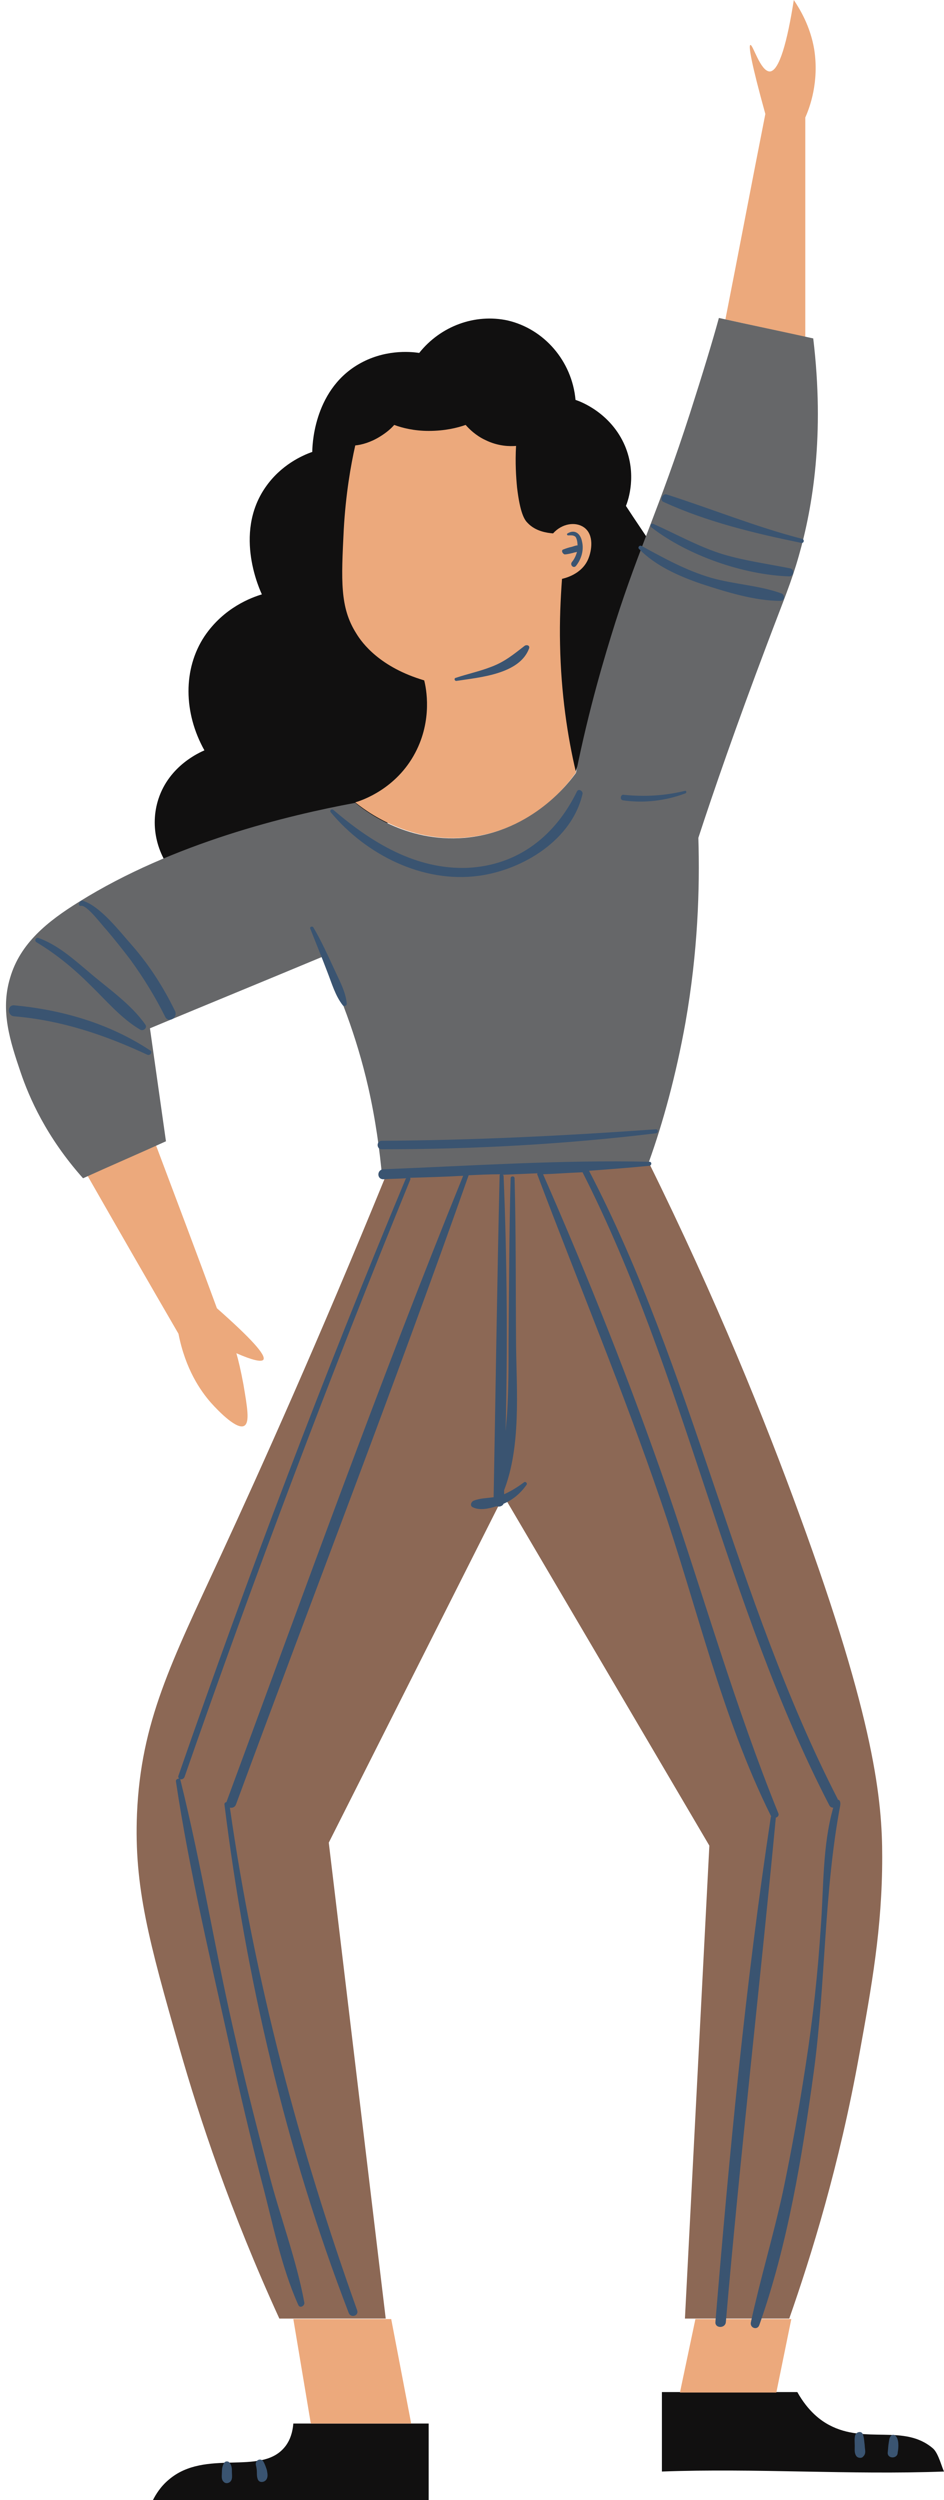 <?xml version="1.0" encoding="UTF-8" standalone="no"?><svg xmlns="http://www.w3.org/2000/svg" xmlns:xlink="http://www.w3.org/1999/xlink" fill="#000000" height="500.1" preserveAspectRatio="xMidYMid meet" version="1.1" viewBox="-1.2 -0.0 189.0 500.1" width="189" zoomAndPan="magnify">
 <defs>
  <clipPath id="clip1">
   <path d="m29 63h158.83v437.1h-158.83z"/>
  </clipPath>
 </defs>
 <g id="surface1">
  <g clip-path="url(#clip1)" id="change1_1">
   <path d="m131.32 494.4c18.8-0.7 37.61 0.7 56.5 0-0.39-0.6-1.09-3.6-2.2-4.6-5.8-5-13.5-0.8-20.8-4.7-1.7-0.9-4.2-2.7-6.39-6.6h-27.11zm-46.695-9.6h-27.098c-0.203 2.5-1.101 4-1.8 4.8-4.801 5.7-15.801 0.2-23.102 6.4-1.699 1.4-2.699 3.1-3.199 4.1h55.199zm-33.398-365.9c-0.2-0.5-5.801-12 0.699-21.4 3.101-4.5 7.398-6.398 9.398-7.102 0-0.597 0-12.097 9.203-17.5 5.098-3 10.297-2.597 12.2-2.296 4.3-5.403 11.199-7.903 17.703-6.5 7.3 1.699 12.89 8.097 13.6 15.898 1 0.301 7.09 2.602 9.9 9.199 2.39 5.699 0.69 10.801 0.19 12.001 1.81 2.8 3.7 5.5 5.5 8.3-5.19 15.1-10.39 30.1-15.69 45.2l-79.504 21c-4.199-4.3-5.699-10.4-3.899-15.9 2.2-6.7 8.297-9.3 9.2-9.7-4.2-7.5-4.301-16.3 0-22.8 3.898-5.8 9.5-7.8 11.5-8.4" fill="#111010"/>
  </g>
  <g id="change2_1"><path d="m69.926 89.102c-0.899 4-1.899 9.699-2.301 16.798-0.5 10.2-0.801 15.6 2.5 20.8 1.199 2 4.801 6.8 13.602 9.4 0.398 1.5 1.699 7.9-1.801 14.5-3.801 7.2-10.602 9.5-12 9.9 1.398 1.1 11.101 9.1 24.601 6.7 12.093-2.1 18.403-11 19.593-12.7-1.69-7.1-3-15.8-3.19-25.6-0.11-4.7 0.1-9.1 0.39-13.1 0.3-0.1 4-0.8 5.3-4.1 0.61-1.5 1.2-4.7-0.89-6.2-1.7-1.2-4.41-0.8-6.2 1.2-1.21-0.1-3.5-0.4-5.1-2.1-0.61-0.6-1.5-1.9-2.11-7.1-0.2-2.102-0.39-4.898-0.2-8.301-1.19 0.102-3.593 0.102-6.194-1.199-1.899-0.898-3.199-2.199-3.899-3-1.703 0.602-4.203 1.199-7.402 1.199-2.898 0-5.301-0.597-6.898-1.199-0.602 0.699-1.5 1.5-2.801 2.301-1.899 1.199-3.801 1.699-5 1.801zm90.104-21.704v-43.898c0.9-2 2.79-7.102 1.79-13.602-0.79-4.699-2.89-8.097-4.09-9.898-1.3 8.301-2.91 14.199-4.8 14.301-1.9 0-3.4-5.5-3.9-5.301-0.41 0.102 0.2 3.699 3 13.801-2.71 13.699-5.3 27.398-8 41.097zm-130 161.7c4.098 10.9 8.2 21.7 12.2 32.6 6.8 6 9.898 9.4 9.3 10.3-0.402 0.5-2.203 0.1-5.402-1.3 0.402 1.4 0.902 3.5 1.402 6.2 0.797 4.7 1.297 7.6 0.2 8.3-1.403 0.9-5-2.7-6.7-4.6-2.101-2.4-5.101-6.7-6.5-13.8-6.101-10.5-12.203-21.1-18.203-31.6 4.602-2.1 9.203-4.1 13.703-6.1" fill="#eca97c"/></g>
  <g id="change3_1"><path d="m136.03 204.6c-1.91 10.6-4.5 20-7.3 27.8-17.8 1.1-35.605 2.2-53.406 3.2-0.5-5.4-1.297-11.5-2.797-18.1-2.402-10.5-5.902-19.2-9.203-26.1-11.5 4.8-23 9.5-34.5 14.3l3.203 22.6c-5.5 2.5-11.101 4.9-16.601 7.4-7.399-8.3-10.801-16.2-12.5-21.2-2.102-6.2-4.102-12.3-2.102-18.9 2-6.9 7.5-11.3 13.801-15.2 18.902-11.8 41.801-17.3 55.301-19.8 1.601 1.3 9.898 8 21.898 7 13.796-1.2 21.296-11.6 22.296-13 2.61-12.9 5.7-23.2 7.91-30.2 4.79-15 8.7-22.5 14.9-41.701 2.6-8.097 4.6-14.699 5.8-19.097 6.3 1.398 12.59 2.699 18.89 4.097 2.31 19.301-0.09 33.701-2.89 43.501-1.5 5.3-2.91 8.5-6.41 17.8-6.09 16.1-10.7 29.4-13.7 38.6 0.31 10.2-0.09 22.8-2.59 37" fill="#666769"/></g>
  <g id="change4_1"><path d="m43.027 311.1c8.098-17.5 19.598-43.1 32.899-75.6 17.699-0.9 35.194-2 52.694-3.1 13.7 27.7 23.41 51.9 30.2 70.5 15.21 41.5 16.61 57.4 16.61 68.6 0 14.2-2.11 25.8-4.61 39.6-4 22.2-9.59 40.1-14 52.7h-20.89l4.89-94.6-41.195-70-35 69.4 11.402 95.2h-21.3c-9.801-21.4-16-40.1-20-54.1-6.102-21.3-9.102-32.3-8.5-46.9 0.8-18.4 6.8-30.1 16.8-51.7" fill="#8c6855"/></g>
  <g id="change2_2"><path d="m138.03 463.9l-3.1 14.7h19.3l3-14.7zm-77.003 20.9l-3.5-20.9h19.598l4 20.9h-20.098" fill="#eca97c"/></g>
  <g id="change5_1"><path d="m171.53 486.9c-0.3-0.7-1.3-0.4-1.5 0.2-0.21 0.7-0.1 1.5-0.1 2.2 0 0.8-0.11 1.5 0.39 2.1 0.3 0.3 1 0.4 1.3 0 0.31-0.3 0.41-0.6 0.41-1s-0.1-0.8-0.1-1.2c-0.11-0.8-0.11-1.6-0.4-2.3zm6.5 0.3c-0.21-0.2-0.6-0.2-0.8 0-0.41 0.4-0.41 1-0.5 1.5-0.11 0.6-0.11 1.2-0.2 1.9-0.1 1.3 2 1.3 2 0 0.2-1 0.29-2.8-0.5-3.4zm-126.5 5.2c-0.5-0.8-1.703-0.3-1.5 0.7 0.098 0.4 0.2 0.9 0.2 1.4 0 0.6 0 1 0.199 1.5 0.301 0.7 1.301 0.6 1.699 0 0.402-0.6 0.199-1.3 0.102-1.9-0.2-0.6-0.403-1.2-0.7-1.7zm-6.8 0.2c-0.2-0.3-0.801-0.3-1 0-0.403 0.6-0.5 1.2-0.5 1.9s-0.2 1.5 0.398 2c0.301 0.3 0.801 0.3 1.199 0 0.602-0.5 0.403-1.3 0.403-2s0-1.3-0.5-1.9zm86.893-392.2c8.7 4 18.31 6.3 27.61 8.2 0.5 0.1 0.7-0.6 0.2-0.8-9.31-2.4-18.11-6-27.2-8.902-0.8-0.199-1.41 1.202-0.61 1.502zm25.2 14.9c0.91 0 1.11-1.4 0.21-1.6-4.5-0.9-9-1.5-13.41-2.8-4.89-1.5-9.3-4-14-6.1-0.5-0.2-0.8 0.4-0.39 0.7 7.2 5.6 18.39 9.5 27.59 9.8zm-17.59 1.5c4.89 1.6 10.7 3.4 15.8 3.4 0.9 0 1-1.2 0.2-1.5-4.41-1.6-9.41-1.8-14-3.1-5.11-1.5-9.41-3.9-14-6.4-0.41-0.2-0.8 0.3-0.5 0.6 3.3 3.4 8.09 5.5 12.5 7zm-110.41 93.3c-8.199-5.4-17.597-8.1-27.199-9-1.398-0.1-1.398 2.1 0 2.2 9.5 0.8 18.102 3.7 26.699 7.7 0.602 0.2 1.102-0.6 0.5-0.9zm-22.699-21.6c4 2.4 7.5 5.3 10.801 8.6 3.101 3 6.199 6.7 10 8.9 0.601 0.3 1.398-0.4 1-1-2.899-4.2-7.699-7.4-11.5-10.7-3.102-2.6-6.102-5.3-10-6.7-0.5-0.1-0.801 0.6-0.301 0.9zm27.699 13.7c-2.297-4.7-5.097-9.1-8.597-13.1-2.403-2.7-6.301-7.8-9.801-8.9-0.199-0.1-0.5 0-0.602 0.2-0.097 0.1-0.097 0.2-0.199 0.3-0.098 0.3 0.102 0.6 0.402 0.5 1.2-0.2 4.2 3.9 5 4.7 1.7 2 3.297 4 4.899 6.1 2.601 3.6 4.898 7.3 6.898 11.3 0.602 1.5 2.703 0.3 2-1.1zm132.71 157.8v-0.1c-20.71-40.3-28.91-85.6-49.8-125.7 4-0.3 8.09-0.6 12.09-1 0.5-0.1 0.5-0.8 0-0.8-17.7-0.4-35.593 0.8-53.293 1.5-1.3 0.1-1.3 2 0 2 1.5-0.1 3.098-0.1 4.598-0.2 0 0 0 0.1-0.098 0.1-16.402 39.3-31.5 79.1-45.5 119.4-0.101 0.2 0 0.4 0.098 0.6-0.301 0-0.699 0.2-0.598 0.6 2.7 18 7 35.9 10.899 53.6 1.898 8.7 4 17.5 6.199 26.1 2.199 8.2 3.902 17.2 7.402 25 0.297 0.7 1.297 0.2 1.2-0.5-1.602-8.7-4.903-17.3-7.102-25.9-2.301-8.7-4.5-17.3-6.5-26.1-4.098-17.4-6.898-35.2-11.199-52.5 0-0.1 0-0.1-0.102-0.2 0.301 0.1 0.703 0 0.903-0.4 14-40.2 29.097-80.1 45.199-119.5 0.101-0.2 0-0.3 0-0.4 3.5-0.1 7.101-0.2 10.601-0.4-16.8 41.4-31.902 83.4-47.402 125.3-0.199 0-0.398 0.2-0.398 0.4 4.3 34.7 12.3 69.1 24.898 101.8 0.402 1 2 0.6 1.699-0.5-11.699-32.7-20.597-66.2-25.5-100.6 0.5 0.1 1-0.1 1.203-0.6 15.5-42 31.7-83.7 46.598-125.9 2.102-0.1 4.199-0.2 6.301-0.2-0.102 0.1-0.102 0.2-0.102 0.3-0.5 21.4-0.797 42.9-1.199 64.3-1.398 0.2-2.801 0.2-4 0.7-0.5 0.2-0.801 1-0.199 1.3 1.398 0.7 3.199 0.3 4.801-0.2 0.5 0.2 1.199 0 1.398-0.5 1.905-0.8 3.405-2.1 4.605-3.8 0.2-0.3-0.2-0.7-0.5-0.5-1.2 0.9-2.61 1.8-4.003 2.4v-0.8c3.393-8.8 2.503-19.8 2.393-29-0.09-11.1 0-22.3-0.3-33.4 0-0.5-0.79-0.5-0.79 0-0.3 10.8-0.3 21.6-0.41 32.4 0 4.9 0 9.8-0.3 14.7-0.09 1.2-0.2 2.3-0.29 3.5 0.4-17 0.29-34.1-0.405-51 0-0.2-0.098-0.3-0.199-0.3 2.304-0.1 4.694-0.2 7.004-0.3-0.11 0.1-0.11 0.2 0 0.4 8.19 21.7 17.19 43.2 24.69 65.2 7.2 20.9 12.11 43 22 62.9 0 0.1 0.11 0.1 0.11 0.1s-0.11 0.1-0.11 0.2c-5.09 33.5-8.3 67.3-11.09 101-0.1 1.3 2 1.3 2.09 0 2.91-33.7 6.81-67.2 10-100.8v-0.1c0.41-0.1 0.7-0.5 0.5-0.9-8.59-21.2-14.8-43-22.19-64.6-7.4-21.4-15.81-42.5-24.9-63.2 2.59-0.1 5.29-0.3 7.9-0.4 20.6 40.5 28.5 86.2 49.39 126.6 0.21 0.4 0.5 0.5 0.8 0.5-2.19 7.7-1.89 16-2.5 24-0.59 9.2-1.59 18.3-3 27.4-1.3 8.5-2.8 17-4.59 25.5-1.91 8.8-4.5 17.3-6.41 26.1-0.19 1.1 1.31 1.6 1.7 0.5 5.71-16.1 8.61-33.9 10.91-50.7 2.39-17.7 2-35.8 5.3-53.3 0.09-0.8-0.21-1.1-0.5-1.1zm-71.905-184.8c8.905-1.2 18.695-7.2 20.805-16.4 0.1-0.6-0.81-1.1-1.11-0.5-4.29 8.8-11.7 14.8-21.894 15.3-10.399 0.4-19.301-5.1-26.899-11.6-0.402-0.3-0.8 0.2-0.5 0.5 7.098 8.5 18.399 14.2 29.598 12.7zm-19.398 53c-1.102 0-1.102 1.7 0 1.7 18.3 0 36.803-1 54.893-3.2 0.5-0.1 0.5-0.8 0-0.8-18.3 1.3-36.593 2.2-54.893 2.3zm48.303-68.1c4.2 0.6 8.5 0.1 12.5-1.4 0.29-0.1 0.2-0.6-0.1-0.5-4.11 1-8 1.2-12.2 0.8-0.7-0.2-0.91 1-0.2 1.1zm-59.206 34.3c0.903 2.3 1.602 4.8 3.102 6.7 0.199 0.3 0.801 0.1 0.801-0.3-0.2-2.4-1.5-4.7-2.5-6.9-1.301-2.8-2.602-5.7-4.2-8.4-0.203-0.3-0.8-0.1-0.601 0.3 1.101 2.8 2.301 5.7 3.398 8.6zm25.903-58.2c4.5-0.7 12.593-1.3 14.503-6.5 0.2-0.6-0.5-0.8-0.91-0.5-2.2 1.7-3.996 3.2-6.695 4.2-2.301 0.9-4.699 1.4-7.098 2.2-0.402 0.1-0.203 0.7 0.2 0.6zm21.393-26.3c0.5-0.2 1.11-0.4 1.61-0.5 0.39-0.1 0.8-0.3 1.2-0.3 0-0.5-0.11-1.3-0.4-1.7-0.41-0.4-1-0.3-1.5-0.3-0.21 0-0.3-0.3-0.1-0.4 1.5-0.9 2.6 0.1 2.89 1.6 0.41 1.7-0.09 3.5-1.2 4.9-0.5 0.6-1.3-0.2-0.8-0.8s0.8-1.3 1-2c-0.29 0.1-0.59 0.1-0.79 0.2-0.5 0.1-1.1 0.3-1.71 0.3-0.5-0.2-0.7-0.9-0.2-1" fill="#3a5471"/></g>
 </g>
</svg>